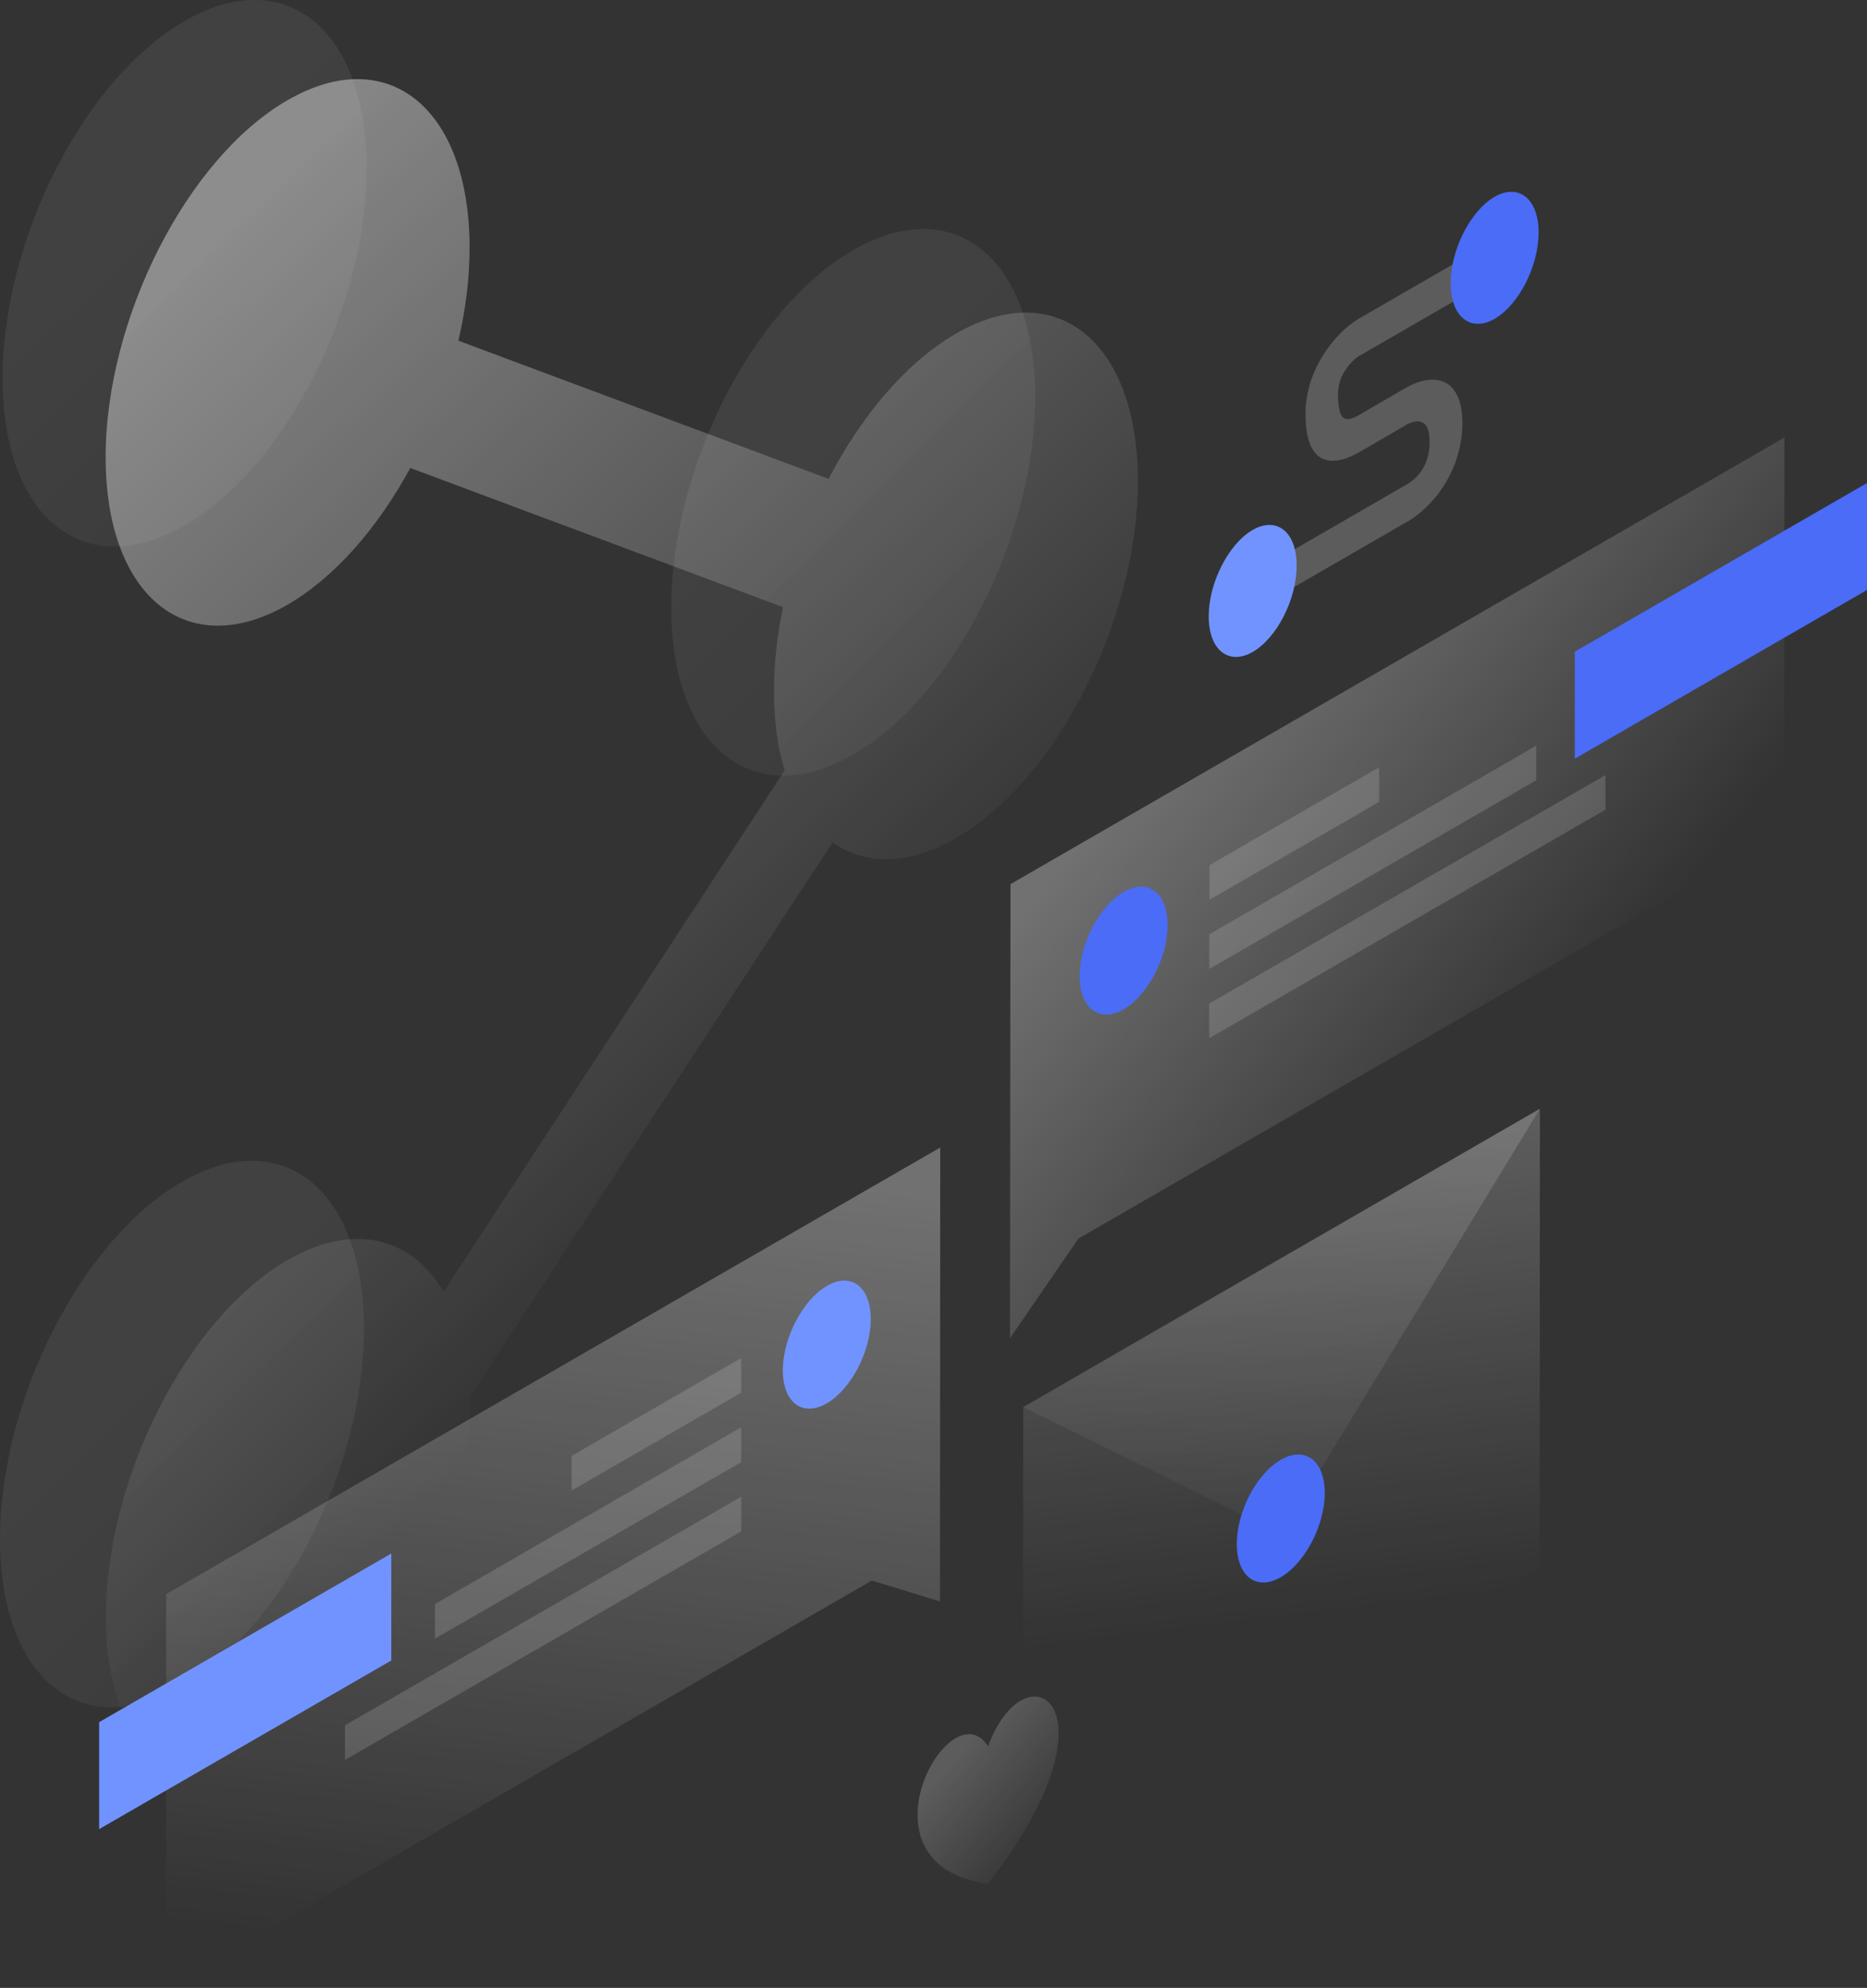 <svg xmlns="http://www.w3.org/2000/svg" width="575" height="612" viewBox="0 0 575 612" fill="none"><rect x="0" y="0" width="575" height="612" fill="#333333" stroke="none"/><path opacity="0.4" d="M88.619 186.135C57.69 204.003 32.611 183.731 32.531 140.864C32.531 97.997 57.61 48.72 88.538 30.852C119.467 12.984 144.546 33.256 144.626 76.123C144.626 85.578 143.424 95.273 141.181 104.888L255.199 147.434C265.295 127.964 279.156 111.538 294.38 102.725C325.308 84.857 350.388 105.128 350.468 147.995C350.468 190.862 325.389 240.139 294.46 258.007C279.797 266.5 266.416 266.34 256.401 259.369L144.626 430.116C144.626 431.158 144.706 432.119 144.706 433.161C144.706 476.028 119.627 525.305 88.699 543.173C57.77 561.041 32.691 540.769 32.611 497.902C32.611 455.035 57.69 405.758 88.619 387.89C108.97 376.192 126.758 380.919 136.614 397.665L241.658 237.175C239.494 230.204 238.373 222.031 238.373 212.736C238.373 204.243 239.334 195.59 241.177 186.936L126.358 144.069C116.422 162.418 103.121 177.722 88.619 186.135Z" fill="url(#paint0_linear_463_314)"></path><path opacity="0.07" d="M0.801 116.506C0.801 159.373 25.881 179.644 56.889 161.776C87.817 143.909 112.896 94.712 112.896 51.765C112.896 8.898 87.817 -11.374 56.809 6.494C25.881 24.362 0.801 73.639 0.801 116.506Z" fill="url(#paint1_linear_463_314)"></path><path opacity="0.07" d="M206.723 187.016C206.723 229.883 231.802 250.155 262.811 232.287C293.739 214.419 318.818 165.142 318.818 122.275C318.818 79.408 293.739 59.136 262.731 77.004C231.802 94.872 206.723 144.149 206.723 187.016Z" fill="url(#paint2_linear_463_314)"></path><path opacity="0.07" d="M-0 473.865C-0 516.732 25.079 537.003 56.087 519.135C87.016 501.267 112.095 451.99 112.095 409.123C112.095 366.256 87.016 345.985 56.007 363.853C25.079 381.721 -0 430.998 -0 473.865Z" fill="url(#paint3_linear_463_314)"></path><path opacity="0.2" d="M474.261 341.337L315.132 433.241L315.052 574.902L474.181 482.999L474.261 341.337Z" fill="url(#paint4_linear_463_314)"></path><path opacity="0.15" d="M474.261 341.337L394.616 472.262L315.052 433.161L474.261 341.337Z" fill="url(#paint5_linear_463_314)"></path><path d="M380.915 475.307C380.915 485.322 386.924 489.889 394.456 485.563C401.908 481.236 407.997 469.618 407.997 459.682C407.997 449.666 401.988 445.099 394.456 449.426C386.924 453.753 380.915 465.371 380.915 475.307Z" fill="#4A6CF7"></path><path opacity="0.3" d="M311.207 272.189L549.579 134.694L549.499 255.924L332.119 381.32L311.046 412.008L311.207 272.189Z" fill="url(#paint6_linear_463_314)"></path><path d="M574.979 181.648V148.716L484.998 200.637V233.569L574.979 181.648Z" fill="#4A6CF7"></path><path opacity="0.15" d="M372.503 266.34L424.744 236.213V246.87L372.503 276.997V266.34Z" fill="white"></path><path opacity="0.15" d="M372.422 287.653L473.14 229.562V240.219L372.422 298.31V287.653Z" fill="white"></path><path opacity="0.15" d="M372.421 308.966L494.452 238.616V249.273L372.421 319.623V308.966Z" fill="white"></path><path d="M359.602 284.849C359.602 294.865 353.512 306.403 346.06 310.73C338.609 315.056 332.519 310.409 332.519 300.474C332.519 290.458 338.609 278.92 346.06 274.593C353.592 270.266 359.602 274.914 359.602 284.849Z" fill="#4A6CF7"></path><path opacity="0.3" d="M289.572 353.276L51.2 490.771L51.12 612L268.499 486.604L289.492 493.014L289.572 353.276Z" fill="url(#paint7_linear_463_314)"></path><path d="M120.508 511.202V478.271L30.527 530.192V563.124L120.508 511.202Z" fill="#7193FF"></path><path opacity="0.15" d="M228.276 418.097L176.035 448.224V458.88L228.276 428.753V418.097Z" fill="white"></path><path opacity="0.15" d="M228.276 439.41L133.969 493.815V504.472L228.276 450.147V439.41Z" fill="white"></path><path opacity="0.15" d="M228.276 460.804L106.246 531.154V541.81L228.276 471.46V460.804Z" fill="white"></path><path d="M241.096 421.783C241.096 431.798 247.106 436.365 254.638 432.039C262.089 427.712 268.179 416.094 268.179 406.158C268.179 396.143 262.169 391.575 254.638 395.902C247.186 400.229 241.177 411.847 241.096 421.783Z" fill="#7193FF"></path><path opacity="0.2" d="M418.815 109.455L453.108 89.664V78.126L418.815 97.917C416.01 99.519 411.924 102.805 408.479 107.852C404.713 113.221 402.069 120.031 402.069 127.403C402.069 135.576 404.152 140.223 408.078 141.505C411.764 142.707 416.171 140.624 418.815 139.101L432.917 130.928L432.997 130.848C434.199 130.127 436.122 129.406 437.644 129.887C438.926 130.287 440.288 131.489 440.288 136.057C440.288 140.624 438.846 143.348 437.724 145.031C436.282 147.114 434.359 148.556 433.157 149.197L432.997 149.277L389.89 174.196V185.734L432.757 160.975C435.721 159.453 439.968 156.168 443.654 151.04C447.66 145.351 450.384 138.22 450.384 130.287C450.384 122.355 447.66 118.349 443.734 117.227C440.048 116.185 435.801 117.708 432.837 119.471L418.895 127.563C416.892 128.765 415.369 129.246 414.328 128.925C413.527 128.685 412.084 127.563 412.084 121.714C412.084 117.868 413.286 115.384 414.488 113.782C415.85 111.618 417.613 110.096 418.815 109.455Z" fill="white"></path><path d="M446.778 87.18C446.778 97.516 452.868 102.404 460.319 98.157C467.771 93.83 473.86 81.972 473.86 71.556C473.86 61.219 467.771 56.332 460.319 60.578C452.868 64.905 446.778 76.844 446.778 87.18Z" fill="#4A6CF7"></path><path d="M372.261 189.74C372.261 200.076 378.351 204.964 385.803 200.717C393.254 196.391 399.344 184.532 399.344 174.116C399.344 163.78 393.254 158.892 385.803 163.139C378.351 167.465 372.261 179.404 372.261 189.74Z" fill="#7193FF"></path><path opacity="0.2" d="M304.316 579.95C346.702 525.385 316.014 505.754 304.316 537.644C292.617 519.215 261.929 574.341 304.316 579.95Z" fill="url(#paint8_linear_463_314)"></path><defs><linearGradient id="paint0_linear_463_314" x1="5.843" y1="133.499" x2="231.517" y2="363.734" gradientUnits="userSpaceOnUse"><stop stop-color="white"></stop><stop offset="1" stop-color="white" stop-opacity="0"></stop></linearGradient><linearGradient id="paint1_linear_463_314" x1="28.798" y1="55.517" x2="254.472" y2="285.752" gradientUnits="userSpaceOnUse"><stop stop-color="white"></stop><stop offset="1" stop-color="white" stop-opacity="0"></stop></linearGradient><linearGradient id="paint2_linear_463_314" x1="234.72" y1="126.027" x2="460.394" y2="356.262" gradientUnits="userSpaceOnUse"><stop stop-color="white"></stop><stop offset="1" stop-color="white" stop-opacity="0"></stop></linearGradient><linearGradient id="paint3_linear_463_314" x1="27.996" y1="412.876" x2="253.67" y2="643.11" gradientUnits="userSpaceOnUse"><stop stop-color="white"></stop><stop offset="1" stop-color="white" stop-opacity="0"></stop></linearGradient><linearGradient id="paint4_linear_463_314" x1="382.404" y1="357.925" x2="399.522" y2="497.904" gradientUnits="userSpaceOnUse"><stop stop-color="white"></stop><stop offset="1" stop-color="white" stop-opacity="0"></stop></linearGradient><linearGradient id="paint5_linear_463_314" x1="396.451" y1="347.685" x2="389.633" y2="497.964" gradientUnits="userSpaceOnUse"><stop stop-color="white"></stop><stop offset="1" stop-color="white" stop-opacity="0"></stop></linearGradient><linearGradient id="paint6_linear_463_314" x1="364.586" y1="221.169" x2="485.068" y2="316.823" gradientUnits="userSpaceOnUse"><stop stop-color="white"></stop><stop offset="1" stop-color="white" stop-opacity="0"></stop></linearGradient><linearGradient id="paint7_linear_463_314" x1="184.608" y1="358.287" x2="158.468" y2="603.159" gradientUnits="userSpaceOnUse"><stop stop-color="white"></stop><stop offset="1" stop-color="white" stop-opacity="0"></stop></linearGradient><linearGradient id="paint8_linear_463_314" x1="295.339" y1="539.728" x2="326.702" y2="566.822" gradientUnits="userSpaceOnUse"><stop stop-color="white"></stop><stop offset="1" stop-color="white" stop-opacity="0"></stop></linearGradient></defs></svg>